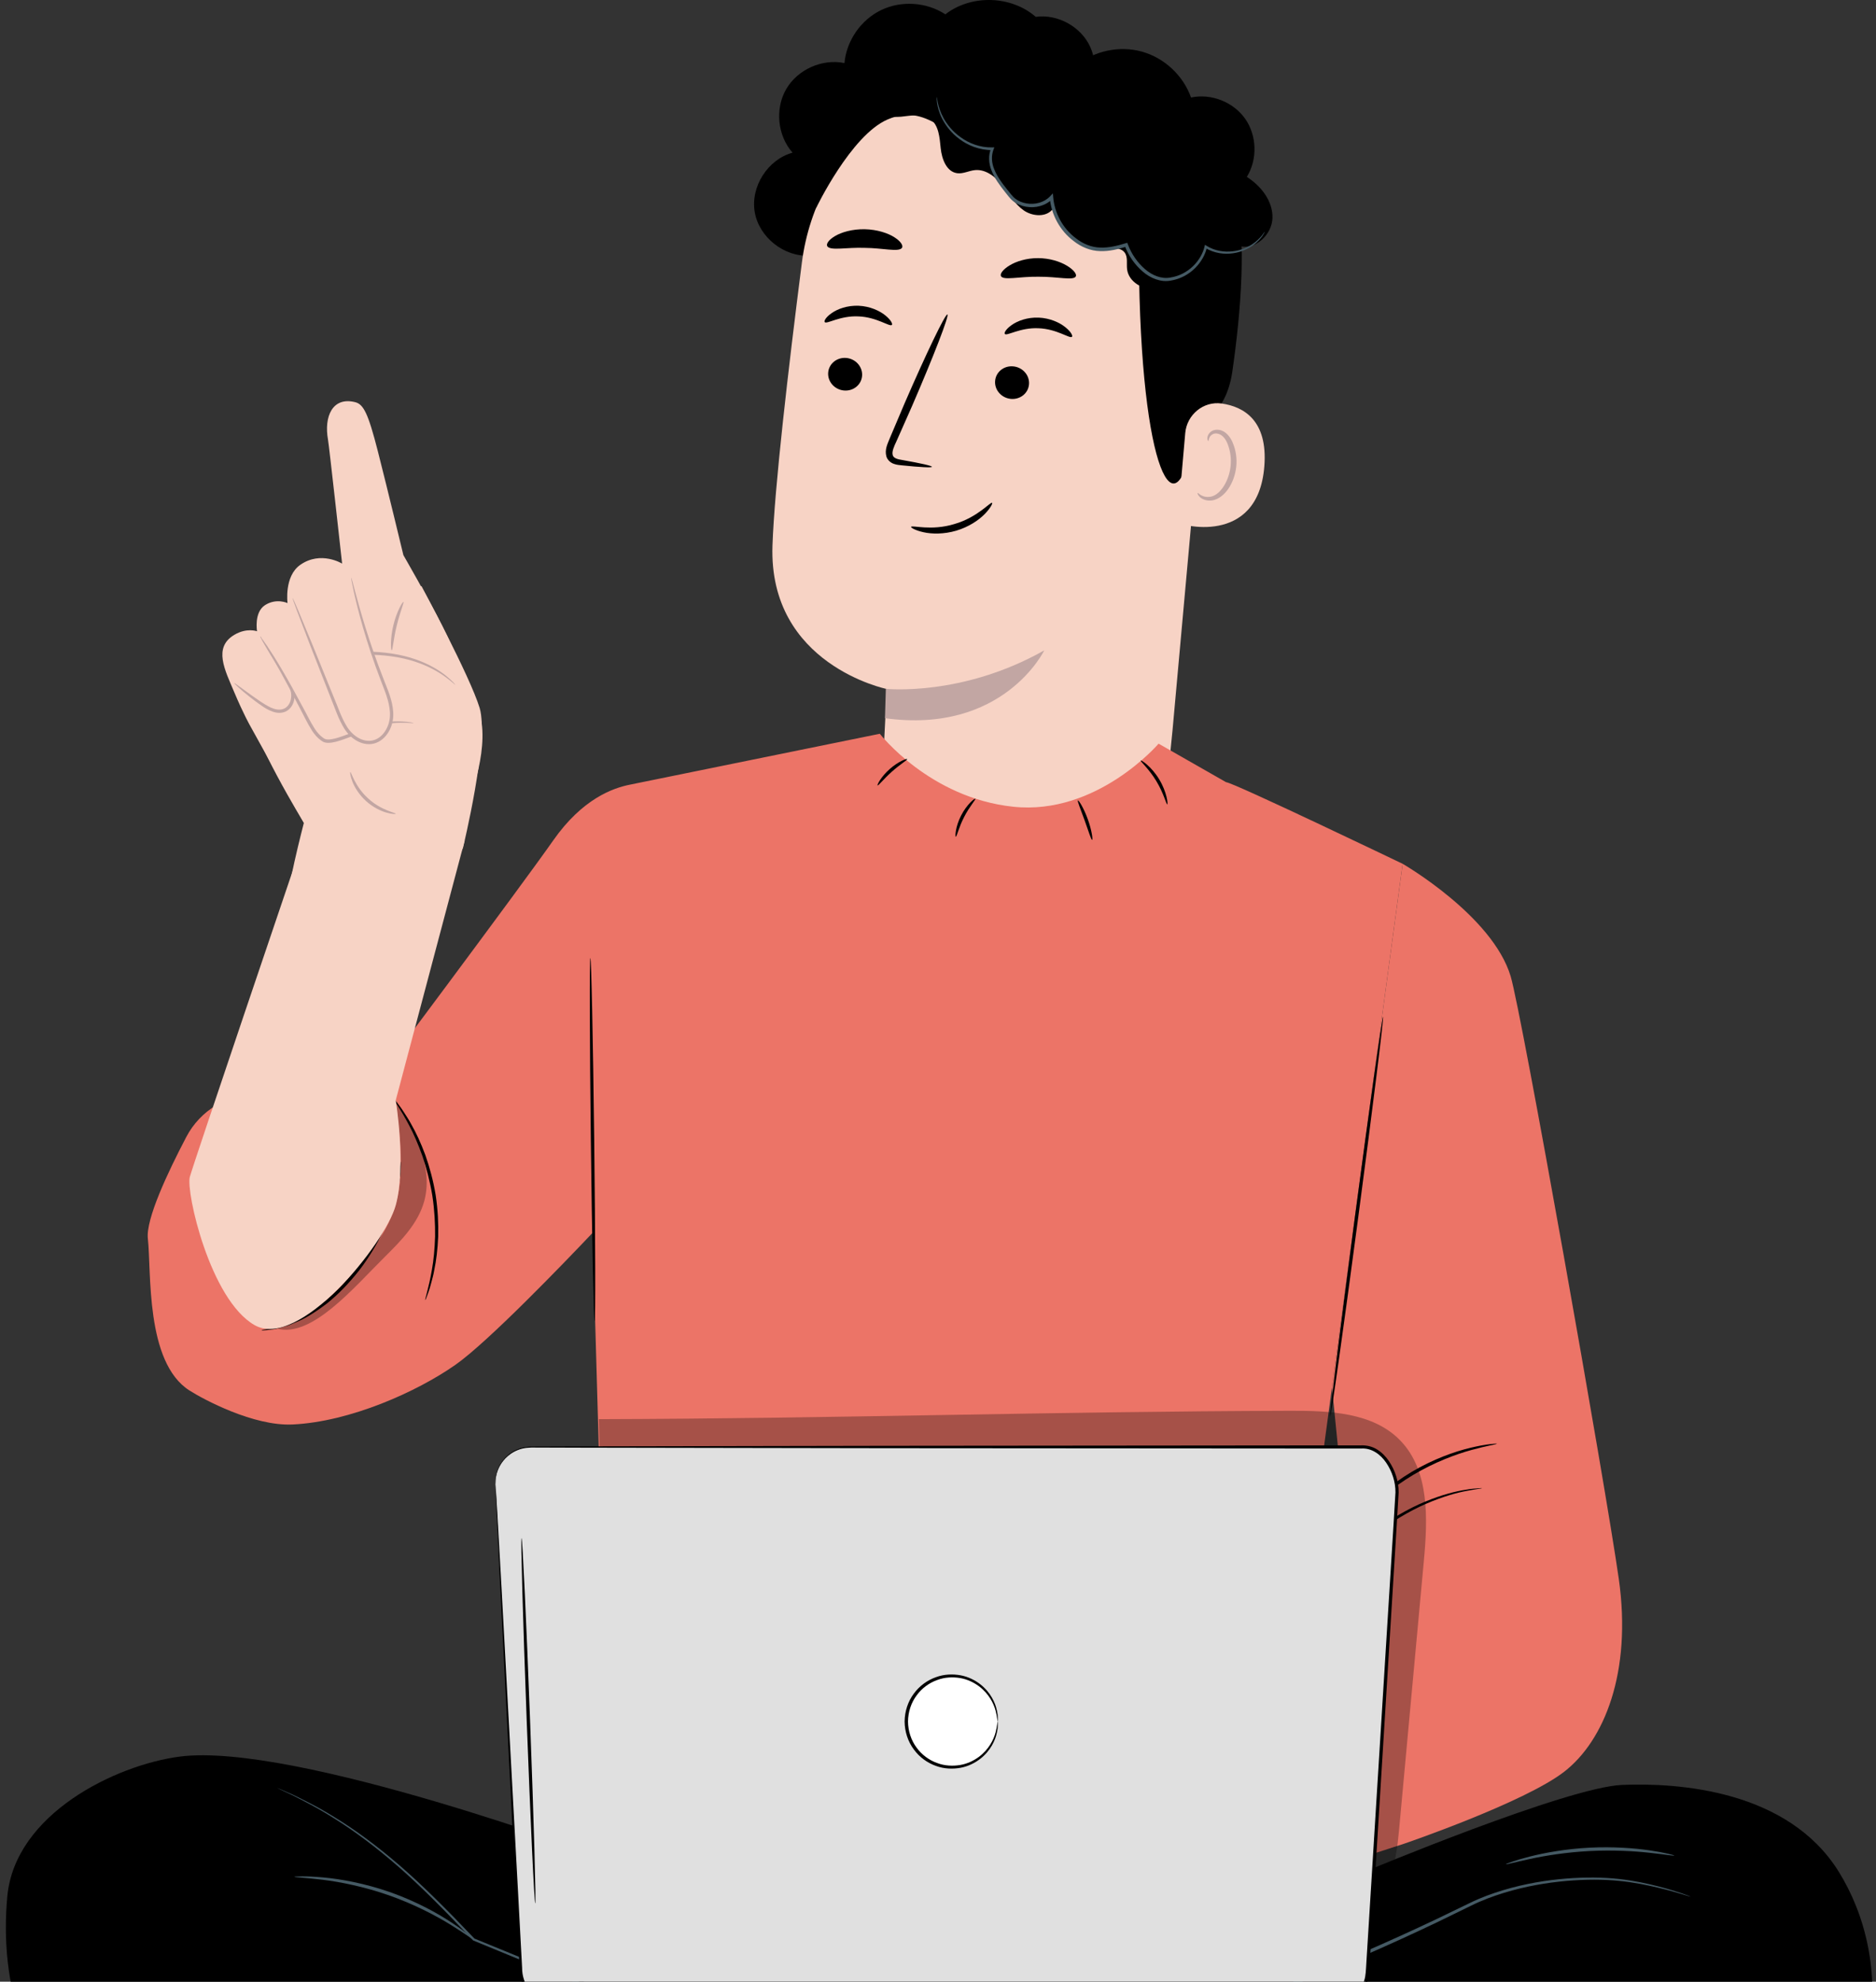 <svg width="160" height="169" viewBox="0 0 160 169" fill="none" xmlns="http://www.w3.org/2000/svg">
<rect x="0" y="0" width="160" height="169" fill="#333333" stroke="none"/>
<path d="M69.072 21.796C66.886 21.941 64.731 20.236 64.367 18.075C64.004 15.915 65.483 13.599 67.596 13.02C66.309 11.569 66.08 9.28 67.052 7.602C68.023 5.924 70.124 4.985 72.022 5.379C72.193 3.472 73.422 1.694 75.146 0.862C76.871 0.029 79.026 0.172 80.627 1.223C82.825 -0.487 86.234 -0.393 88.333 1.436C90.207 1.181 92.185 2.267 92.976 3.984C93.767 5.701 93.308 7.91 91.898 9.169" fill="black"/>
<path d="M68.391 22.392C69.644 12.583 78.221 5.383 88.1 5.844L89.081 5.89C99.635 7.003 104.587 16.588 103.182 27.108L100.002 62.279L99.168 70.572L75.179 67.74L75.633 58.759C75.633 58.759 65.533 56.701 65.883 46.523C66.053 41.609 67.225 31.515 68.391 22.392Z" fill="#F7D3C5"/>
<path d="M75.551 58.742C75.551 58.742 82.029 59.436 89.062 55.464C89.062 55.464 85.585 62.638 75.478 61.248L75.551 58.742Z" fill="#C2A6A3"/>
<path d="M70.634 31.769C70.571 32.534 71.168 33.22 71.967 33.3C72.764 33.379 73.462 32.826 73.525 32.06C73.588 31.294 72.992 30.608 72.195 30.528C71.396 30.448 70.697 31.004 70.634 31.769Z" fill="black"/>
<path d="M70.34 27.471C70.512 27.669 71.65 26.905 73.213 26.982C74.776 27.037 75.885 27.895 76.064 27.711C76.151 27.631 75.984 27.28 75.502 26.893C75.027 26.508 74.205 26.117 73.231 26.075C72.257 26.035 71.422 26.355 70.933 26.701C70.434 27.047 70.256 27.381 70.34 27.471Z" fill="black"/>
<path d="M84.871 32.485C84.808 33.251 85.404 33.935 86.203 34.016C87 34.096 87.698 33.542 87.761 32.776C87.825 32.011 87.228 31.325 86.43 31.245C85.632 31.163 84.933 31.719 84.871 32.485Z" fill="black"/>
<path d="M85.702 28.481C85.873 28.679 87.013 27.916 88.575 27.994C90.137 28.048 91.247 28.906 91.425 28.723C91.513 28.642 91.347 28.292 90.862 27.905C90.388 27.519 89.566 27.128 88.591 27.087C87.618 27.047 86.781 27.366 86.294 27.711C85.797 28.057 85.617 28.392 85.702 28.481Z" fill="black"/>
<path d="M79.479 39.809C79.49 39.72 78.526 39.507 76.962 39.231C76.564 39.172 76.19 39.075 76.136 38.799C76.055 38.506 76.243 38.084 76.458 37.628C76.878 36.68 77.318 35.686 77.78 34.643C79.622 30.393 80.974 26.89 80.803 26.816C80.631 26.744 78.999 30.13 77.157 34.381C76.712 35.43 76.287 36.43 75.883 37.386C75.711 37.832 75.427 38.335 75.603 38.942C75.697 39.245 75.98 39.476 76.233 39.557C76.484 39.647 76.709 39.661 76.906 39.683C78.487 39.844 79.469 39.897 79.479 39.809Z" fill="black"/>
<path d="M85.365 23.536C85.553 23.942 86.912 23.575 88.564 23.599C90.216 23.585 91.592 23.961 91.761 23.556C91.835 23.363 91.559 22.994 90.979 22.648C90.405 22.304 89.519 22.016 88.529 22.013C87.538 22.011 86.666 22.292 86.106 22.634C85.542 22.974 85.281 23.343 85.365 23.536Z" fill="black"/>
<path d="M70.571 21.021C70.883 21.392 72.191 21.083 73.743 21.138C75.297 21.148 76.597 21.51 76.916 21.154C77.057 20.98 76.867 20.613 76.308 20.251C75.759 19.89 74.825 19.572 73.758 19.549C72.691 19.528 71.752 19.806 71.195 20.145C70.63 20.484 70.433 20.841 70.571 21.021Z" fill="black"/>
<path d="M69.589 17.772C69.589 17.772 72.57 11.527 75.711 10.184C79.514 8.558 80.924 12.714 84.514 11.89C88.104 11.065 91.735 9.504 95.229 12.412C99.053 15.596 97.098 17.613 97.131 22.138C97.269 40.483 100.369 45.814 101.722 37.24C101.87 36.3 104.526 35.672 105.101 31.7C105.847 26.55 106.339 20.278 105.356 16.553C104.526 13.413 102.862 11.192 99.809 8.687C94.988 4.732 88.131 4.332 83.451 4.583C78.771 4.834 69.537 9.776 69.589 17.772Z" fill="black"/>
<path d="M101.086 36.933C101.223 35.366 102.634 34.19 104.191 34.411C106.08 34.68 108.141 35.856 107.832 39.77C107.285 46.714 100.427 44.732 100.431 44.532C100.433 44.397 100.831 39.837 101.086 36.933Z" fill="#F7D3C5"/>
<path d="M102.144 42.039C102.176 42.02 102.259 42.133 102.455 42.243C102.647 42.349 102.985 42.439 103.358 42.333C104.113 42.121 104.822 41.005 104.954 39.756C105.022 39.126 104.936 38.514 104.751 37.998C104.579 37.473 104.278 37.092 103.914 36.998C103.553 36.884 103.274 37.084 103.174 37.273C103.066 37.46 103.099 37.602 103.061 37.611C103.041 37.627 102.921 37.483 103 37.201C103.04 37.066 103.134 36.908 103.308 36.788C103.484 36.665 103.736 36.615 103.99 36.663C104.523 36.743 104.966 37.273 105.169 37.839C105.401 38.41 105.512 39.099 105.436 39.808C105.281 41.204 104.461 42.457 103.434 42.668C102.936 42.757 102.54 42.577 102.342 42.398C102.143 42.209 102.119 42.05 102.144 42.039Z" fill="#C2A6A3"/>
<path d="M101.578 23.453C100.646 24.027 99.662 24.618 98.568 24.674C97.475 24.732 96.259 24.048 96.127 22.962C96.068 22.473 96.211 21.917 95.911 21.528C95.552 21.064 94.845 21.171 94.259 21.206C92.227 21.325 90.223 19.799 89.8 17.808C89.249 18.556 88.046 18.466 87.289 17.927C86.532 17.388 86.068 16.541 85.49 15.813C84.912 15.084 84.083 14.419 83.159 14.507C82.641 14.556 82.146 14.84 81.631 14.77C80.721 14.646 80.326 13.556 80.23 12.643C80.134 11.73 80.076 10.668 79.326 10.139C78.631 9.649 77.689 9.869 76.843 9.953C75.996 10.038 74.92 9.79 74.743 8.957C74.651 8.521 74.856 8.075 75.113 7.71C76.276 6.057 78.673 5.409 80.51 6.254C81.297 3.988 83.53 2.3 85.925 2.16C88.321 2.02 90.735 3.435 91.782 5.595C93.314 4.33 95.476 3.87 97.39 4.402C99.304 4.934 100.919 6.442 101.579 8.316C103.292 7.95 105.19 8.694 106.197 10.128C107.204 11.56 107.262 13.598 106.338 15.085C107.554 15.858 108.567 17.15 108.525 18.591C108.484 20.032 107.014 21.4 105.643 20.956C106.152 22.104 105.625 23.604 104.509 24.179C103.394 24.754 101.866 24.316 101.225 23.236" fill="black"/>
<path d="M79.897 8.276C79.891 8.276 79.889 8.32 79.892 8.403C79.897 8.488 79.897 8.614 79.919 8.777C79.968 9.101 80.074 9.583 80.361 10.14C80.65 10.69 81.108 11.331 81.826 11.856C82.53 12.387 83.509 12.811 84.637 12.802L84.527 12.643C84.284 13.227 84.309 13.944 84.577 14.569C84.828 15.205 85.245 15.776 85.687 16.335C85.915 16.604 86.108 16.917 86.428 17.17C86.74 17.413 87.119 17.563 87.511 17.63C88.291 17.767 89.188 17.566 89.787 16.933L89.53 16.846C89.642 18.237 90.364 19.657 91.574 20.559C92.213 21.068 93.017 21.397 93.823 21.414C94.629 21.444 95.388 21.243 96.096 21.025L95.915 20.934C96.248 21.816 96.788 22.581 97.46 23.158C98.119 23.733 99.017 24.095 99.852 23.93C101.51 23.66 102.663 22.345 102.942 21.07L102.781 21.136C103.575 21.618 104.447 21.701 105.155 21.599C105.872 21.502 106.444 21.219 106.856 20.933C107.269 20.641 107.52 20.334 107.673 20.12C107.814 19.896 107.873 19.772 107.866 19.768C107.832 19.737 107.611 20.286 106.79 20.836C106.381 21.098 105.822 21.355 105.133 21.431C104.452 21.514 103.627 21.416 102.895 20.956L102.768 20.876L102.734 21.022C102.457 22.211 101.349 23.436 99.813 23.669C99.057 23.81 98.267 23.487 97.643 22.943C97.015 22.399 96.5 21.662 96.192 20.834L96.143 20.703L96.009 20.743C95.312 20.956 94.579 21.143 93.835 21.113C93.09 21.095 92.368 20.8 91.758 20.318C90.616 19.465 89.938 18.136 89.825 16.82L89.797 16.489L89.568 16.733C89.061 17.275 88.259 17.471 87.559 17.349C87.207 17.289 86.869 17.158 86.599 16.948C86.334 16.747 86.131 16.438 85.9 16.166C85.457 15.617 85.052 15.066 84.813 14.476C84.558 13.891 84.533 13.261 84.742 12.731L84.807 12.568L84.632 12.572C83.568 12.594 82.624 12.207 81.937 11.708C81.234 11.215 80.775 10.607 80.477 10.08C79.892 8.998 79.947 8.262 79.897 8.276Z" fill="#455A64"/>
<path d="M77.704 44.931C77.679 44.997 78.062 45.235 78.767 45.389C79.466 45.546 80.494 45.569 81.558 45.256C82.622 44.939 83.472 44.361 83.973 43.848C84.48 43.334 84.672 42.926 84.615 42.884C84.486 42.766 83.374 44.129 81.392 44.691C79.423 45.3 77.748 44.761 77.704 44.931Z" fill="black"/>
<path d="M54.776 158.781L116.386 159.621C116.386 159.621 133.615 152.41 138.349 152.217C143.082 152.022 152.479 152.625 156.825 159.621C161.318 166.851 161.946 179.608 148.1 188.878C134.619 197.906 72.966 206.249 64.515 205.48L48.937 184.569C48.937 184.569 48.774 167.431 48.937 166.615C49.1 165.798 51.712 158.454 51.712 158.454L54.776 158.781Z" fill="black"/>
<path d="M51.712 158.455C51.712 158.455 25.106 148.518 15.313 149.804C9.838 150.523 1.276 154.701 0.624 161.719C-0.03 168.737 1.684 178.126 11.15 182.696C20.617 187.266 58.401 204.221 67.378 206.833C76.355 209.445 98.737 215.56 98.737 215.56L107.241 191.327C107.241 191.327 60.852 175.266 58.403 173.47C55.954 171.674 49.752 169.227 49.752 169.227L51.712 158.455Z" fill="black"/>
<path d="M144.197 161.75C144.195 161.754 144.133 161.738 144.013 161.702C143.879 161.661 143.702 161.607 143.479 161.539C143.009 161.398 142.315 161.195 141.409 160.98C140.504 160.768 139.387 160.527 138.075 160.4C136.762 160.269 135.253 160.264 133.598 160.405C131.945 160.551 130.139 160.849 128.273 161.42C127.342 161.706 126.394 162.055 125.465 162.516C124.526 162.975 123.559 163.446 122.569 163.929C118.589 165.831 114.144 167.779 109.41 169.649C99.929 173.448 90.829 175.25 84.342 176.725C81.086 177.445 78.455 178.038 76.641 178.468C75.748 178.68 75.048 178.846 74.552 178.963C74.324 179.015 74.145 179.055 74.007 179.086C73.884 179.112 73.82 179.123 73.819 179.119C73.818 179.114 73.88 179.094 74 179.058C74.135 179.02 74.313 178.97 74.537 178.907C75.012 178.78 75.709 178.585 76.615 178.359C78.421 177.894 81.047 177.271 84.297 176.526C90.777 175 99.853 173.169 109.305 169.381C114.034 167.513 118.476 165.576 122.456 163.689C123.447 163.21 124.415 162.742 125.354 162.288C126.3 161.823 127.263 161.475 128.205 161.191C130.093 160.625 131.915 160.336 133.581 160.202C135.249 160.072 136.77 160.093 138.091 160.24C139.415 160.383 140.532 160.641 141.436 160.87C142.342 161.103 143.032 161.324 143.497 161.484C143.716 161.563 143.891 161.626 144.023 161.674C144.14 161.719 144.199 161.745 144.197 161.75Z" fill="#455A64"/>
<path d="M142.797 158.242C142.788 158.288 141.988 158.143 140.685 158.003C139.382 157.861 137.573 157.755 135.578 157.855C133.582 157.959 131.793 158.251 130.513 158.526C129.232 158.799 128.45 159.025 128.436 158.98C128.43 158.961 128.619 158.885 128.967 158.765C129.315 158.641 129.827 158.489 130.467 158.327C131.744 158 133.548 157.673 135.563 157.568C137.578 157.466 139.405 157.606 140.71 157.801C141.362 157.897 141.888 157.996 142.246 158.083C142.606 158.168 142.802 158.224 142.797 158.242Z" fill="#455A64"/>
<path d="M40.52 165.492C40.488 165.532 39.752 164.961 38.477 164.172C37.205 163.38 35.366 162.41 33.211 161.646C31.053 160.888 29.012 160.49 27.525 160.307C26.037 160.122 25.105 160.104 25.105 160.053C25.105 160.034 25.339 160.022 25.761 160.019C26.183 160.011 26.794 160.038 27.547 160.105C29.051 160.238 31.123 160.608 33.306 161.375C35.485 162.147 37.332 163.16 38.585 164C39.213 164.42 39.706 164.782 40.029 165.054C40.358 165.321 40.532 165.476 40.52 165.492Z" fill="#455A64"/>
<path d="M53.87 201.634C53.87 201.634 53.941 201.658 54.078 201.713C54.221 201.773 54.42 201.857 54.682 201.966C55.217 202.182 55.992 202.55 57.032 202.949C59.104 203.772 62.167 204.899 66.094 206.19C73.953 208.758 85.251 212.03 98.768 215.435L98.615 215.516C101.136 208.522 103.915 200.805 106.84 192.686L106.92 192.866C103.657 191.527 100.223 190.117 96.734 188.685C74.281 179.444 54.104 171.14 40.373 165.489L40.353 165.482L40.34 165.467C38.045 163.037 35.935 160.898 33.956 159.171C31.977 157.445 30.157 156.112 28.605 155.139C27.06 154.15 25.785 153.527 24.933 153.09C24.504 152.89 24.176 152.737 23.947 152.63C23.726 152.525 23.615 152.465 23.615 152.465C23.615 152.465 23.733 152.508 23.958 152.605C24.191 152.706 24.522 152.851 24.956 153.041C25.817 153.462 27.103 154.072 28.66 155.05C30.226 156.012 32.06 157.337 34.055 159.057C36.049 160.779 38.175 162.914 40.478 165.334L40.445 165.312C54.185 170.941 74.375 179.215 96.842 188.42C100.331 189.853 103.765 191.263 107.027 192.604L107.153 192.656L107.107 192.784C104.174 200.9 101.385 208.614 98.858 215.605L98.818 215.715L98.705 215.687C85.186 212.258 73.895 208.95 66.045 206.338C62.123 205.025 59.065 203.874 57.001 203.026C55.964 202.615 55.194 202.234 54.664 202.005C54.407 201.887 54.209 201.798 54.068 201.733C53.936 201.67 53.87 201.634 53.87 201.634Z" fill="#455A64"/>
<path d="M119.628 73.665C119.628 73.665 127.289 78.078 128.842 83.262C129.784 86.409 136.93 126.684 138.06 134.625C139.202 142.643 136.806 148.449 133.419 151.083C130.033 153.717 119.766 157.227 119.766 157.227L105.324 161.905L101.185 151.368L114.933 131.618L113.602 118.314L119.628 73.665Z" fill="#EC7467"/>
<path d="M104.572 66.706L98.814 63.42C98.814 63.42 93.572 69.553 86.422 68.799C79.272 68.047 75.038 62.575 75.038 62.575L53.717 66.917C52.287 67.203 49.678 68.107 47.182 71.672C44.399 75.649 31.207 93.283 31.207 93.283H21.967C19.42 93.283 17.081 94.691 15.896 96.946C14.319 99.948 12.426 103.965 12.61 105.629C12.922 108.442 12.38 116.166 16.153 118.577C17.35 119.341 21.631 121.636 24.953 121.479C29.854 121.249 35.547 118.696 38.827 116.402C41.605 114.46 48.065 107.747 50.549 105.126L50.546 105.166L52.141 161.098L108.043 159.507L119.627 73.665C119.629 73.665 105.136 66.706 104.572 66.706Z" fill="#EC7467"/>
<path d="M50.352 81.693C50.431 81.692 50.577 88.625 50.678 97.175C50.779 105.73 50.796 112.662 50.717 112.663C50.637 112.664 50.492 105.733 50.391 97.178C50.29 88.628 50.272 81.694 50.352 81.693Z" fill="black"/>
<path d="M126.397 126.908C126.4 126.936 125.923 126.984 125.079 127.145C124.233 127.299 123.026 127.634 121.617 128.247C120.206 128.855 118.625 129.799 117.008 131.031C115.393 132.267 113.756 133.803 112.153 135.521C110.553 137.246 109.095 138.956 107.723 140.471C106.352 141.989 105.067 143.315 103.915 144.351C102.765 145.388 101.771 146.157 101.053 146.641C100.702 146.894 100.407 147.06 100.216 147.183C100.022 147.302 99.918 147.36 99.912 147.352C99.907 147.343 100.001 147.268 100.185 147.135C100.365 146.997 100.648 146.817 100.988 146.551C101.683 146.041 102.652 145.253 103.778 144.203C104.906 143.154 106.17 141.82 107.526 140.296C108.885 138.774 110.337 137.06 111.944 135.328C113.556 133.601 115.21 132.059 116.849 130.823C118.49 129.591 120.1 128.654 121.538 128.063C122.973 127.466 124.201 127.16 125.059 127.037C125.485 126.953 125.825 126.95 126.051 126.923C126.277 126.902 126.396 126.897 126.397 126.908Z" fill="black"/>
<path d="M127.662 123.119C127.669 123.171 126.816 123.289 125.484 123.658C124.152 124.023 122.353 124.695 120.541 125.771C118.731 126.853 117.283 128.115 116.328 129.112C115.369 130.108 114.86 130.802 114.818 130.77C114.802 130.758 114.918 130.578 115.142 130.258C115.362 129.935 115.715 129.494 116.181 128.973C117.108 127.931 118.558 126.622 120.395 125.524C122.234 124.432 124.075 123.781 125.434 123.461C126.113 123.3 126.67 123.2 127.058 123.16C127.445 123.115 127.659 123.1 127.662 123.119Z" fill="black"/>
<g opacity="0.3">
<path d="M23.619 113.301C26.578 114.108 30.132 109.85 32.819 107.185C34.217 105.799 35.671 104.321 36.186 102.42C36.611 100.851 36.334 99.157 35.722 97.65C35.11 96.143 34.677 95.167 33.754 93.827C34.002 96.124 34.568 99.645 33.795 102.532C33.15 104.94 31.624 106.857 30.006 108.673C28.292 110.599 26.266 112.618 23.619 113.301Z" fill="black"/>
</g>
<path d="M36.272 110.865C36.216 110.848 36.559 109.89 36.836 108.286C36.981 107.486 37.075 106.519 37.108 105.445C37.12 104.372 37.06 103.189 36.873 101.964C36.673 100.74 36.366 99.596 36.023 98.578C35.661 97.566 35.273 96.677 34.889 95.96C34.131 94.519 33.509 93.714 33.556 93.68C33.572 93.668 33.733 93.863 34.011 94.229C34.153 94.41 34.32 94.637 34.491 94.915C34.665 95.191 34.878 95.497 35.067 95.863C35.479 96.576 35.892 97.468 36.272 98.489C36.634 99.517 36.953 100.676 37.157 101.918C37.346 103.162 37.4 104.363 37.372 105.452C37.324 106.541 37.207 107.517 37.035 108.322C36.968 108.729 36.86 109.086 36.779 109.402C36.703 109.719 36.614 109.986 36.535 110.202C36.383 110.637 36.29 110.872 36.272 110.865Z" fill="black"/>
<path d="M77.366 64.737C77.404 64.812 76.749 65.192 76.064 65.808C75.373 66.417 74.919 67.023 74.848 66.977C74.783 66.941 75.147 66.234 75.872 65.593C76.594 64.948 77.339 64.667 77.366 64.737Z" fill="black"/>
<path d="M83.183 68.117C83.243 68.177 82.68 68.781 82.228 69.673C81.766 70.56 81.603 71.37 81.519 71.356C81.445 71.353 81.486 70.48 81.974 69.543C82.453 68.599 83.138 68.058 83.183 68.117Z" fill="black"/>
<path d="M93.144 71.624C93.064 71.641 92.838 70.876 92.504 69.956C92.174 69.034 91.861 68.301 91.933 68.263C92.001 68.227 92.436 68.916 92.774 69.859C93.115 70.799 93.219 71.609 93.144 71.624Z" fill="black"/>
<path d="M99.553 68.594C99.468 68.613 99.249 67.637 98.618 66.607C97.998 65.57 97.236 64.924 97.292 64.858C97.328 64.796 98.21 65.37 98.863 66.459C99.526 67.543 99.625 68.591 99.553 68.594Z" fill="black"/>
<path d="M117.96 86.706C118.039 86.716 117.092 94.356 115.847 103.768C114.6 113.183 113.527 120.805 113.448 120.795C113.369 120.784 114.315 113.146 115.561 103.731C116.807 94.319 117.881 86.696 117.96 86.706Z" fill="black"/>
<path d="M34.186 99.076C34.205 99.077 34.199 99.357 34.169 99.866C34.164 100.122 34.119 100.429 34.055 100.786C34.025 100.966 33.992 101.157 33.958 101.357C33.915 101.559 33.854 101.766 33.798 101.988C33.592 102.877 33.193 103.891 32.697 104.989C32.158 106.067 31.493 107.219 30.643 108.325C29.782 109.42 28.854 110.378 27.912 111.137C26.953 111.868 26.027 112.461 25.171 112.791C24.96 112.878 24.761 112.969 24.569 113.039C24.372 113.093 24.185 113.145 24.008 113.194C23.836 113.242 23.674 113.285 23.521 113.327C23.37 113.36 23.226 113.368 23.1 113.385C22.593 113.445 22.314 113.468 22.313 113.448C22.298 113.37 23.451 113.349 25.09 112.604C25.919 112.259 26.814 111.659 27.747 110.931C28.662 110.174 29.569 109.227 30.416 108.15C31.252 107.061 31.914 105.93 32.46 104.874C32.961 103.797 33.375 102.805 33.603 101.934C34.105 100.203 34.121 99.071 34.186 99.076Z" fill="black"/>
<g opacity="0.3">
<path d="M116.161 163.012C118.531 161.866 119.07 158.791 119.312 156.17C120.021 148.487 120.729 140.803 121.437 133.121C121.771 129.508 121.933 125.385 119.385 122.801C117.059 120.443 113.362 120.301 110.049 120.311C89.592 120.37 71.528 120.968 51.071 121.026L52.114 156.81L116.161 163.012Z" fill="black"/>
</g>
<path d="M42.255 126.569L44.433 168.072C44.518 169.672 45.855 170.926 47.475 170.925L113.586 171.04C115.21 171.039 116.548 169.779 116.627 168.176L119.15 127.378C119.233 125.684 118.028 123.43 116.312 123.396L45.358 123.402C43.589 123.368 42.163 124.824 42.255 126.569Z" fill="#E0E0E0"/>
<path d="M42.255 126.569C42.255 126.569 42.251 126.517 42.248 126.414C42.24 126.31 42.249 126.155 42.273 125.951C42.332 125.554 42.504 124.927 43.057 124.335C43.331 124.044 43.698 123.762 44.163 123.582C44.623 123.387 45.182 123.344 45.761 123.36C46.925 123.356 48.269 123.352 49.78 123.346C55.834 123.335 64.584 123.318 75.395 123.298C86.211 123.289 99.087 123.276 113.384 123.263C114.278 123.263 115.177 123.263 116.081 123.262C116.532 123.241 117.048 123.352 117.448 123.61C117.857 123.861 118.19 124.212 118.457 124.6C118.982 125.382 119.293 126.314 119.287 127.277C119.232 128.203 119.176 129.133 119.122 130.068C118.892 133.802 118.658 137.617 118.419 141.499C117.94 149.264 117.443 157.303 116.935 165.538L116.84 167.08C116.796 167.598 116.804 168.094 116.713 168.634C116.516 169.698 115.72 170.604 114.719 170.974C114.225 171.171 113.661 171.198 113.167 171.181L111.647 171.178C110.635 171.177 109.627 171.175 108.622 171.173C104.603 171.165 100.644 171.157 96.752 171.15C88.971 171.133 81.465 171.117 74.315 171.102C67.165 171.086 60.37 171.069 54.012 171.053C52.422 171.05 50.86 171.045 49.326 171.041C48.942 171.04 48.56 171.039 48.181 171.038C47.802 171.032 47.425 171.054 47.033 171.002C46.259 170.898 45.54 170.494 45.051 169.907C44.551 169.327 44.306 168.548 44.313 167.819C44.276 167.097 44.239 166.383 44.203 165.676C44.131 164.263 44.059 162.881 43.99 161.531C43.442 150.734 42.999 141.996 42.693 135.95C42.546 132.934 42.432 130.591 42.355 128.995C42.319 128.204 42.293 127.6 42.274 127.185C42.256 126.779 42.255 126.569 42.255 126.569C42.255 126.569 42.276 126.778 42.303 127.184C42.328 127.598 42.364 128.202 42.412 128.992C42.502 130.587 42.634 132.93 42.804 135.945C43.132 141.989 43.606 150.725 44.192 161.521C44.264 162.87 44.338 164.253 44.414 165.666C44.452 166.373 44.49 167.087 44.529 167.808C44.526 168.523 44.754 169.219 45.219 169.765C45.676 170.31 46.344 170.684 47.063 170.78C47.417 170.828 47.801 170.807 48.181 170.812C48.56 170.812 48.942 170.813 49.326 170.813C50.86 170.814 52.422 170.816 54.012 170.817C60.37 170.824 67.165 170.832 74.315 170.839C81.465 170.849 88.972 170.86 96.752 170.87C100.643 170.876 104.603 170.882 108.622 170.888C109.626 170.89 110.635 170.892 111.647 170.893L113.167 170.896C113.685 170.912 114.157 170.887 114.618 170.707C115.529 170.37 116.254 169.545 116.431 168.58C116.513 168.109 116.512 167.572 116.553 167.066L116.649 165.524C117.159 157.29 117.657 149.25 118.139 141.486C118.38 137.604 118.617 133.79 118.849 130.055C118.906 129.123 118.961 128.195 119.016 127.272C119.024 126.383 118.729 125.487 118.235 124.755C117.745 124.021 116.969 123.464 116.08 123.53C115.176 123.529 114.276 123.529 113.383 123.529C99.086 123.519 86.21 123.51 75.394 123.503C64.583 123.484 55.833 123.469 49.78 123.459C48.269 123.454 46.925 123.45 45.761 123.446C45.177 123.427 44.645 123.464 44.19 123.65C43.734 123.821 43.373 124.093 43.1 124.375C42.551 124.951 42.371 125.564 42.304 125.957C42.24 126.358 42.27 126.569 42.255 126.569Z" fill="black"/>
<path d="M85.086 146.812C85.086 148.962 83.342 150.706 81.192 150.706C79.041 150.706 77.298 148.962 77.298 146.812C77.298 144.661 79.041 142.918 81.192 142.918C83.342 142.918 85.086 144.661 85.086 146.812Z" fill="white"/>
<path d="M85.085 146.812C85.053 146.813 85.068 146.465 84.909 145.874C84.752 145.295 84.358 144.448 83.486 143.797C83.054 143.479 82.511 143.209 81.889 143.103C81.27 143.001 80.572 143.023 79.911 143.278C79.248 143.518 78.617 143.969 78.17 144.593C77.708 145.208 77.45 145.997 77.442 146.811C77.449 147.624 77.708 148.414 78.169 149.03C78.617 149.653 79.248 150.105 79.911 150.344C80.572 150.599 81.27 150.621 81.889 150.519C82.512 150.413 83.054 150.144 83.486 149.826C84.358 149.174 84.752 148.327 84.909 147.748C85.067 147.158 85.053 146.81 85.085 146.812C85.095 146.812 85.1 146.897 85.102 147.062C85.106 147.226 85.086 147.47 85.017 147.776C84.89 148.379 84.512 149.28 83.609 149.988C83.163 150.333 82.593 150.63 81.932 150.754C81.276 150.873 80.532 150.859 79.82 150.594C79.108 150.344 78.427 149.864 77.942 149.196C77.443 148.538 77.161 147.686 77.153 146.812C77.161 145.936 77.443 145.086 77.942 144.427C78.427 143.76 79.108 143.28 79.82 143.031C80.531 142.766 81.275 142.751 81.932 142.87C82.593 142.994 83.163 143.291 83.609 143.636C84.512 144.344 84.89 145.245 85.017 145.848C85.086 146.154 85.106 146.398 85.102 146.562C85.1 146.726 85.094 146.812 85.085 146.812Z" fill="black"/>
<path d="M44.481 131.163C44.56 131.16 44.886 138.134 45.209 146.738C45.531 155.346 45.728 162.323 45.65 162.326C45.57 162.329 45.245 155.356 44.922 146.749C44.6 138.145 44.402 131.167 44.481 131.163Z" fill="black"/>
<path d="M24.609 77.014C24.223 76.686 25.917 70.169 25.917 70.169C25.917 70.169 21.431 62.851 21.314 60.49C21.196 58.13 23.084 53.291 23.084 53.291L35.949 49.986C35.949 49.986 40.082 57.657 40.907 60.372C41.732 63.087 39.489 72.292 39.489 72.292L37.31 77.014C37.31 77.014 30.738 82.207 24.609 77.014Z" fill="#F7D3C5"/>
<path d="M21.339 61.902C21.339 61.902 20.781 60.934 19.984 59.045C19.17 57.114 18.169 55.22 19.984 54.139C21.052 53.504 21.923 53.834 21.923 53.834C21.923 53.834 21.644 52.208 22.616 51.597C23.587 50.987 24.523 51.431 24.523 51.431C24.523 51.431 24.217 49.138 25.616 48.165C27.369 46.945 29.178 48.063 29.178 48.063C29.178 48.063 28.071 38.025 27.974 37.492C27.622 35.54 28.344 33.813 30.286 34.295C30.998 34.471 31.393 35.221 32.228 38.491C33.063 41.76 34.404 47.34 34.404 47.34C34.404 47.34 36.663 51.266 37.73 53.395C38.797 55.525 40.907 60.373 41.082 61.657C41.537 64.979 39.591 69.376 39.591 69.376L25.916 70.17C25.918 70.169 21.86 62.854 21.339 61.902Z" fill="#F7D3C5"/>
<path d="M22.192 54.267C22.226 54.245 22.628 54.811 23.25 55.743C23.573 56.235 23.937 56.788 24.331 57.389C24.532 57.699 24.753 58.03 24.92 58.417C25.087 58.797 25.189 59.263 25.081 59.722C24.99 60.171 24.668 60.607 24.217 60.734C23.771 60.873 23.336 60.741 22.993 60.583C22.641 60.422 22.345 60.21 22.079 60.018C21.81 59.825 21.564 59.639 21.343 59.466C20.9 59.12 20.554 58.822 20.322 58.61C20.091 58.398 19.972 58.269 19.984 58.255C20.012 58.223 20.553 58.656 21.464 59.304C21.924 59.611 22.458 60.041 23.101 60.342C23.422 60.483 23.796 60.579 24.132 60.467C24.473 60.367 24.72 60.04 24.802 59.659C24.893 59.275 24.811 58.882 24.662 58.527C24.513 58.171 24.305 57.847 24.11 57.532C23.734 56.919 23.388 56.356 23.081 55.853C22.5 54.892 22.159 54.288 22.192 54.267Z" fill="#C2A6A3"/>
<path d="M33.409 55.459C33.334 55.462 33.266 54.479 33.552 53.309C33.832 52.138 34.341 51.295 34.405 51.331C34.481 51.368 34.101 52.243 33.831 53.377C33.554 54.508 33.494 55.46 33.409 55.459Z" fill="#C2A6A3"/>
<path d="M38.827 58.393C37.605 57.148 35.957 56.375 34.253 56.006C32.548 55.636 30.781 55.647 29.043 55.805C27.652 55.932 26.063 56.292 25.43 57.536C24.777 58.818 25.562 60.468 26.796 61.206C28.03 61.944 29.556 61.972 30.988 61.842C32.419 61.712 33.864 61.444 35.284 61.666" fill="#F7D3C5"/>
<path d="M35.286 61.666C35.282 61.691 34.9 61.63 34.206 61.638C33.512 61.638 32.517 61.765 31.276 61.917C30.655 61.985 29.966 62.043 29.223 62.004C28.484 61.961 27.675 61.824 26.919 61.425C26.159 61.033 25.509 60.325 25.207 59.435C25.052 58.993 25.012 58.495 25.11 58.011C25.224 57.532 25.486 57.077 25.864 56.747C26.628 56.072 27.605 55.856 28.493 55.726C29.395 55.617 30.26 55.572 31.091 55.569C32.751 55.563 34.25 55.808 35.439 56.227C36.63 56.64 37.504 57.194 38.048 57.635C38.322 57.855 38.518 58.044 38.646 58.176C38.771 58.312 38.834 58.386 38.827 58.392C38.807 58.412 38.542 58.13 37.98 57.723C37.423 57.316 36.55 56.8 35.374 56.419C34.201 56.032 32.729 55.812 31.093 55.832C30.276 55.843 29.41 55.894 28.532 56.003C27.668 56.131 26.737 56.351 26.057 56.958C25.718 57.254 25.49 57.654 25.389 58.072C25.303 58.495 25.333 58.94 25.474 59.345C25.746 60.16 26.343 60.822 27.043 61.19C27.748 61.571 28.52 61.714 29.238 61.765C29.959 61.813 30.638 61.769 31.256 61.714C32.492 61.59 33.506 61.491 34.208 61.526C34.559 61.538 34.83 61.573 35.012 61.6C35.193 61.634 35.288 61.657 35.286 61.666Z" fill="#C2A6A3"/>
<path d="M22.291 54.422C23.73 56.606 25 59.009 26.213 61.327C26.566 62.002 26.939 62.714 27.587 63.113C28.106 63.433 29.393 62.853 29.969 62.656L26.018 53.666" fill="#F7D3C5"/>
<path d="M26.018 53.666C26.035 53.658 26.158 53.896 26.369 54.336C26.595 54.822 26.889 55.454 27.244 56.218C27.976 57.821 28.979 60.062 30.099 62.598L30.161 62.738L30.015 62.79C29.588 62.942 29.13 63.135 28.636 63.259C28.441 63.306 28.241 63.344 28.032 63.35C27.927 63.352 27.819 63.348 27.709 63.316C27.597 63.291 27.485 63.221 27.411 63.169C27.078 62.938 26.823 62.632 26.616 62.318C26.209 61.68 25.922 61.04 25.602 60.446C24.981 59.251 24.412 58.18 23.919 57.289C23.427 56.398 23.012 55.687 22.723 55.197C22.435 54.706 22.274 54.434 22.293 54.422C22.307 54.412 22.5 54.663 22.819 55.137C23.137 55.611 23.58 56.308 24.096 57.189C24.613 58.07 25.203 59.133 25.837 60.323C26.163 60.91 26.465 61.563 26.851 62.161C27.048 62.457 27.283 62.732 27.575 62.933C27.823 63.136 28.206 63.061 28.569 62.98C29.037 62.863 29.48 62.678 29.924 62.52L29.84 62.712C28.728 60.172 27.756 57.918 27.07 56.294C26.748 55.516 26.481 54.872 26.276 54.377C26.093 53.925 26.001 53.673 26.018 53.666Z" fill="#C2A6A3"/>
<path d="M24.954 50.996C26.224 54.18 27.494 57.366 28.764 60.55C29.034 61.226 29.311 61.917 29.789 62.466C30.266 63.016 30.986 63.409 31.706 63.302C32.699 63.154 33.348 62.101 33.398 61.099C33.448 60.096 33.052 59.133 32.685 58.199C31.545 55.295 30.631 52.302 29.953 49.258" fill="#F7D3C5"/>
<path d="M29.951 49.258C29.96 49.256 29.994 49.356 30.048 49.549C30.108 49.773 30.182 50.052 30.274 50.393C30.471 51.126 30.757 52.186 31.16 53.48C31.562 54.774 32.081 56.303 32.737 57.971C33.055 58.801 33.467 59.685 33.535 60.704C33.572 61.207 33.484 61.747 33.247 62.221C33.015 62.694 32.633 63.135 32.102 63.343C31.57 63.556 30.968 63.465 30.502 63.214C30.025 62.968 29.648 62.577 29.377 62.155C28.837 61.294 28.575 60.384 28.224 59.559C27.574 57.896 26.985 56.393 26.486 55.117C26.012 53.877 25.623 52.86 25.337 52.113C25.217 51.781 25.118 51.509 25.038 51.291C24.973 51.102 24.943 51.002 24.952 50.998C24.961 50.994 25.009 51.088 25.092 51.27C25.184 51.483 25.299 51.748 25.441 52.072C25.748 52.812 26.166 53.817 26.674 55.043C27.19 56.312 27.797 57.808 28.47 59.462C28.825 60.284 29.104 61.205 29.612 62.002C29.869 62.398 30.209 62.743 30.633 62.962C31.051 63.184 31.556 63.254 31.998 63.078C32.442 62.905 32.782 62.523 32.991 62.097C33.205 61.666 33.286 61.193 33.254 60.722C33.197 59.776 32.806 58.906 32.491 58.069C31.846 56.389 31.345 54.847 30.966 53.541C30.587 52.235 30.329 51.165 30.165 50.422C30.086 50.051 30.025 49.762 29.991 49.565C29.956 49.364 29.942 49.261 29.951 49.258Z" fill="#C2A6A3"/>
<path d="M25.258 73.395C25.258 73.395 16.534 99.109 16.189 100.371C15.845 101.634 17.912 110.817 21.699 112.998C25.488 115.179 32.834 106.111 33.753 102.782C34.671 99.453 33.753 93.828 33.753 93.828L39.634 71.672" fill="#F7D3C5"/>
<path d="M33.754 69.399C33.75 69.431 33.429 69.435 32.933 69.292C32.439 69.15 31.784 68.828 31.198 68.294C30.614 67.757 30.237 67.131 30.054 66.651C29.867 66.169 29.843 65.849 29.875 65.842C29.958 65.808 30.26 67.066 31.392 68.082C32.502 69.12 33.781 69.313 33.754 69.399Z" fill="#C2A6A3"/>
</svg>
